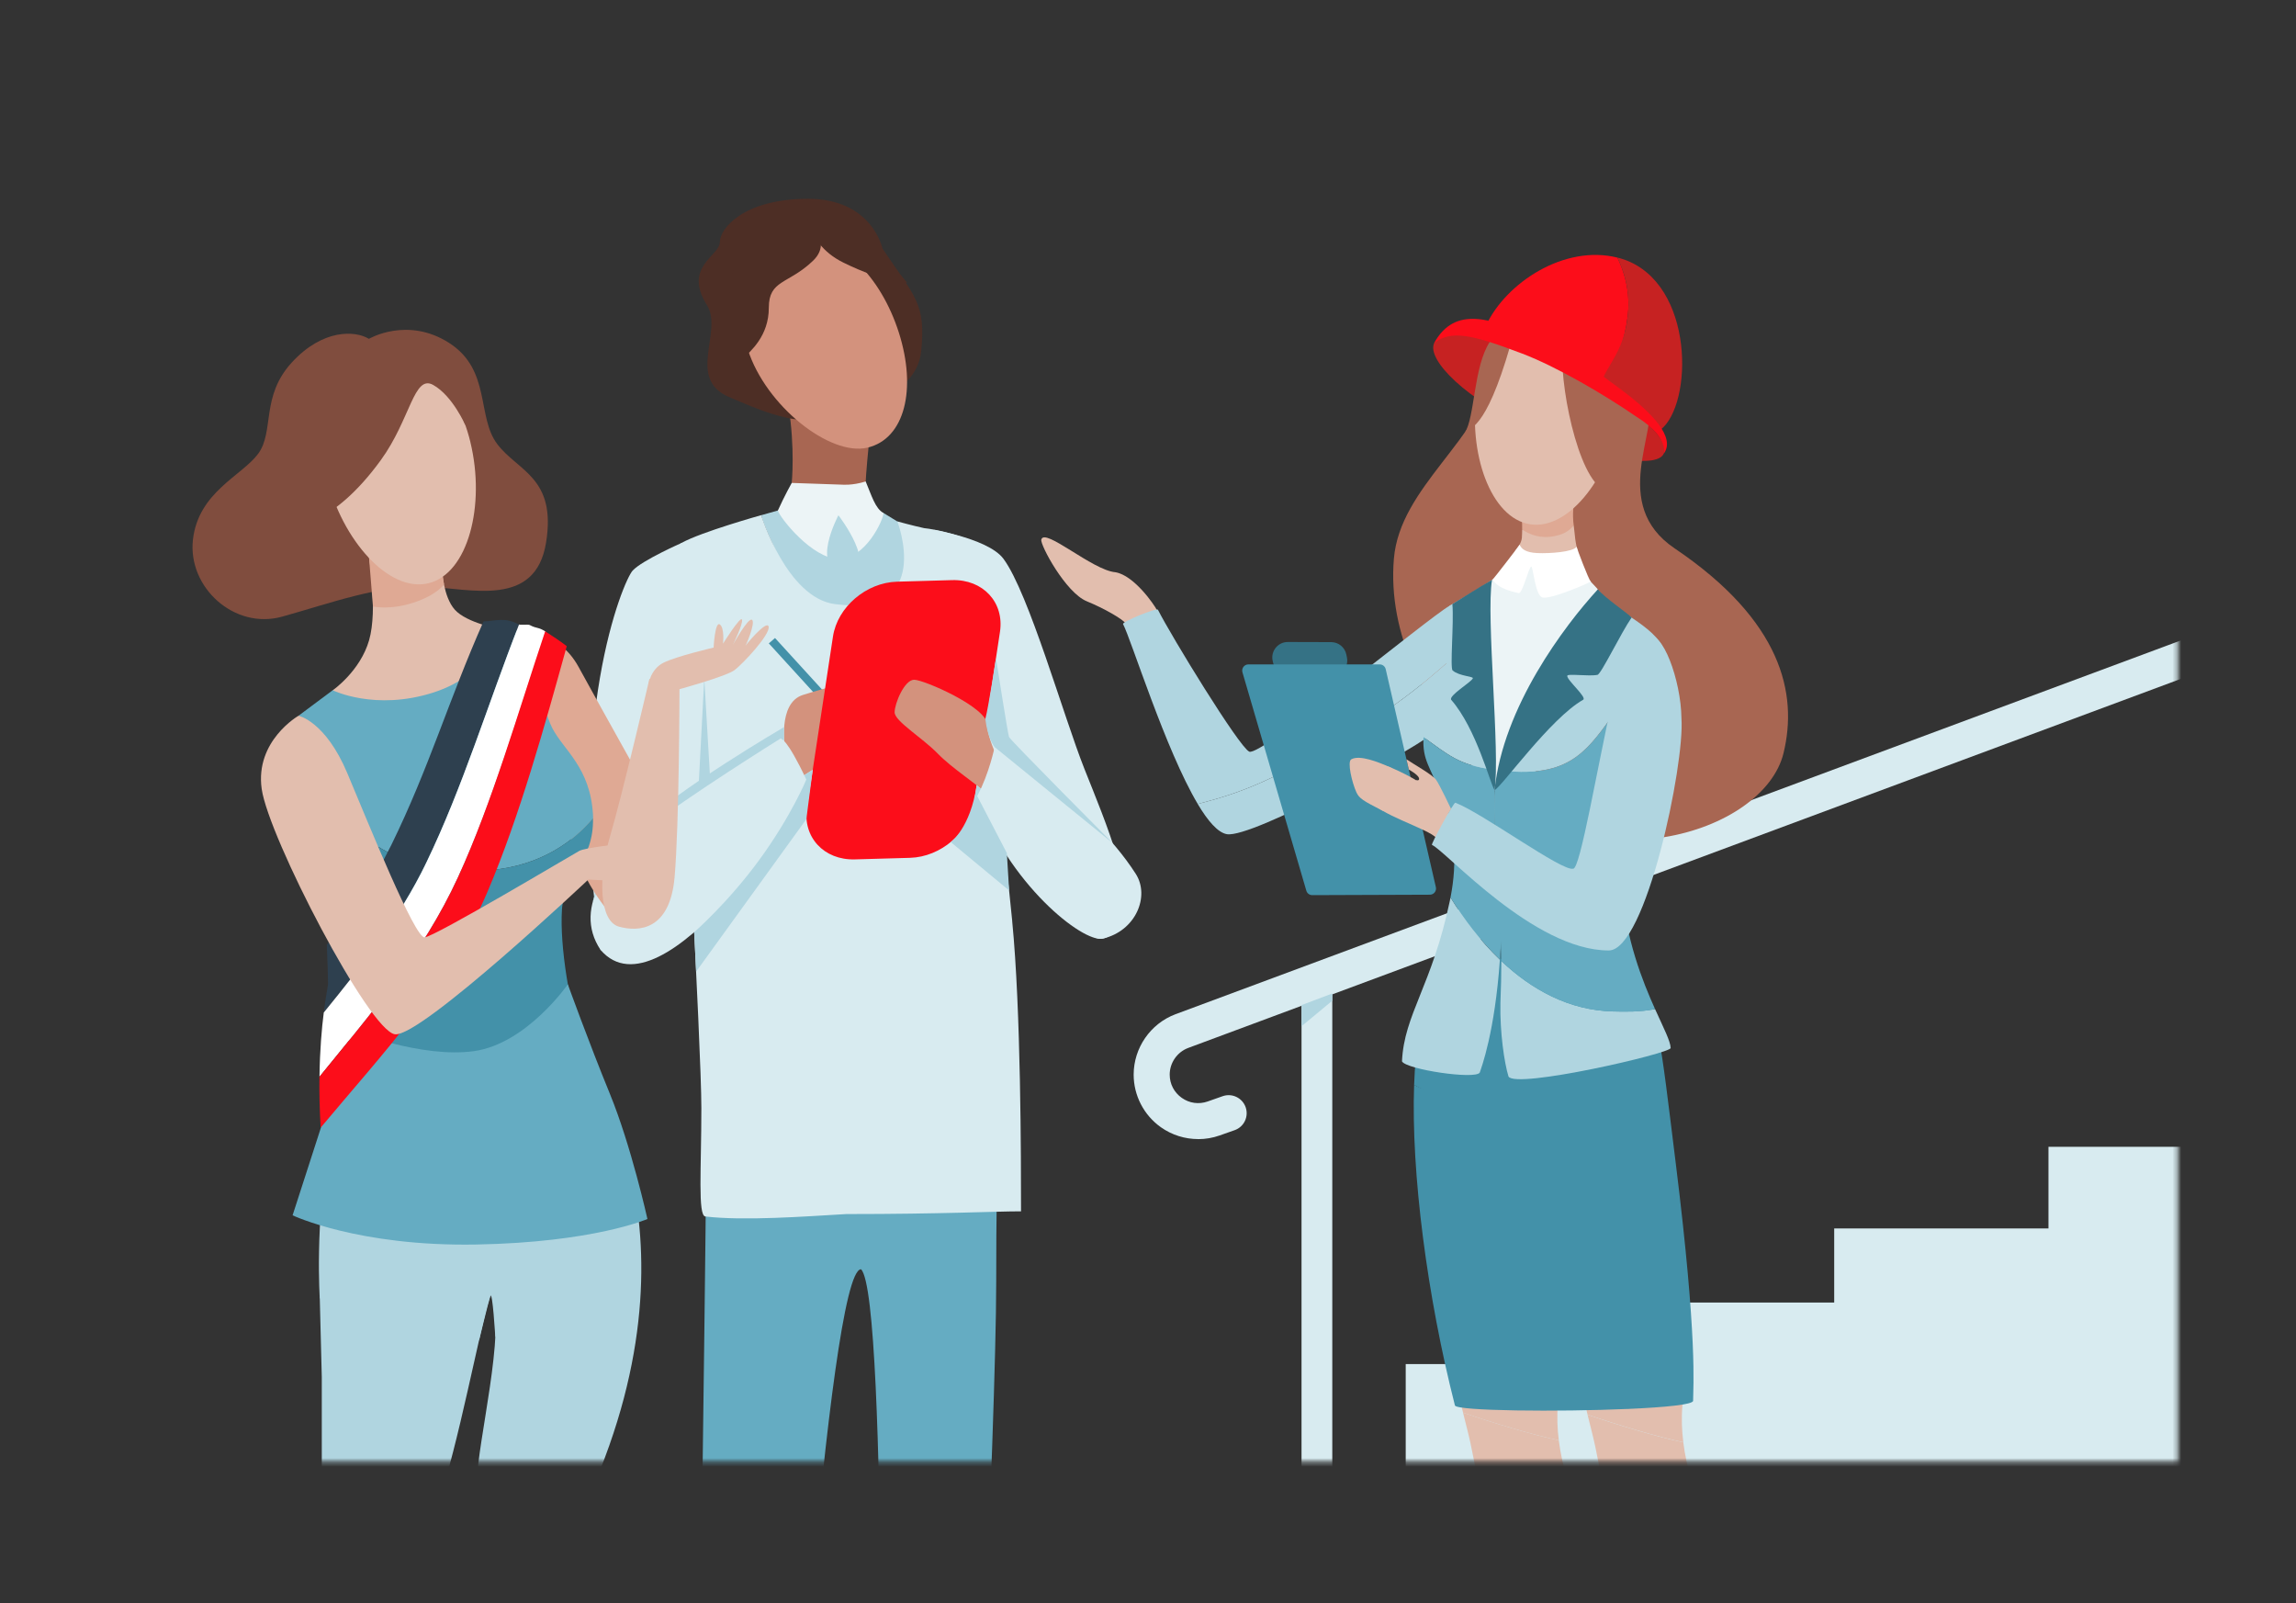 <?xml version="1.0" encoding="UTF-8"?>
<svg width="530px" height="370px" viewBox="0 0 530 370" version="1.1" xmlns="http://www.w3.org/2000/svg" xmlns:xlink="http://www.w3.org/1999/xlink">
    <rect x="0" y="0" width="530" height="370" fill="#333333" stroke="none"/>
    <title>nouveaux-elus-collectivites-2B</title>
    <defs>
        <rect id="path-1" x="0" y="0" width="475.7" height="305.33"></rect>
    </defs>
    <g id="nouveaux-elus-collectivites-2B" stroke="none" stroke-width="1" fill="none" fill-rule="evenodd">
        <g id="illusnouveaux-elus-collectivites-2B" transform="translate(27, 32)">
            <mask id="mask-2" fill="white">
                <use xlink:href="#path-1"></use>
            </mask>
            <g id="Rectangle"></g>
            <g id="Group" mask="url(#mask-2)">
                <g transform="translate(17.441, 13.88)">
                    <g transform="translate(91.64, 0)">
                        <path d="M65.209,50.16 C65.209,50.16 63.619,62.95 63.619,68.87 C63.619,74.79 56.619,74.17 56.619,74.17 L46.679,65.57 C46.679,65.57 47.499,57.64 45.909,47.67 C44.319,37.7 65.209,50.16 65.209,50.16 L65.209,50.16 Z" id="Path" fill="#A86652" fill-rule="nonzero"></path>
                        <path d="M64.579,71.68 L67.869,72.51 L72.109,75.11 C72.109,75.11 86.569,93.68 67.869,103.04 C59.689,107.14 56.829,107.5 52.909,100.75 C48.979,94 40.279,76.35 39.639,73.02 L46.479,71.08 L64.579,71.67 L64.579,71.67 L64.579,71.68 Z" id="Path" fill="#B0D5E0" fill-rule="nonzero"></path>
                        <path d="M58.319,65.97 L46.679,65.57 C46.679,65.57 45.019,68.51 43.479,71.94 C43.939,73.6 51.419,83.1 57.569,83.1 C63.719,83.1 67.859,74.07 67.859,72.51 C65.949,71.47 65.109,68.46 63.749,65.23 C60.669,66.2 58.319,65.97 58.319,65.97 L58.319,65.97 L58.319,65.97 Z" id="Path" fill="#ECF4F6" fill-rule="nonzero"></path>
                        <path d="M57.459,73.03 C57.459,73.03 50.669,85.8 58.949,85.8 C67.229,85.8 57.459,73.03 57.459,73.03 L57.459,73.03 Z" id="Path" fill="#B0D5E0" fill-rule="nonzero"></path>
                        <path d="M94.669,212.14 C94.669,212.14 93.879,218.14 93.879,250.15 C93.879,282.16 88.029,402.88 88.029,402.88 C69.739,403.09 67.069,402.88 67.069,402.88 C67.069,402.88 69.049,253.27 62.679,247.04 C55.039,247.04 45.269,396.12 45.269,402.97 L24.639,402.97 C24.639,402.97 26.879,240.32 26.879,226.61 C26.879,212.9 29.409,207.72 29.409,207.72 L94.669,212.14 L94.669,212.14 L94.669,212.14 Z" id="Path" fill="#65ACC2" fill-rule="nonzero"></path>
                        <path d="M21.279,79.41 C21.279,79.41 12.149,83.42 9.959,85.8 C7.729,88.22 -5.461,120.05 2.559,173.35 C16.439,176.18 25.979,163.5 28.109,156.18 C30.239,148.86 30.329,145.22 26.619,132.17 C24.999,126.48 28.749,98.27 28.749,98.27 L21.279,79.42 L21.279,79.42 L21.279,79.41 Z" id="Path" fill="#D8EBF0" fill-rule="nonzero"></path>
                        <path d="M67.649,11.54 C67.649,11.54 65.309,-1.42108547e-14 50.459,-1.42108547e-14 C35.609,-1.42108547e-14 30.079,6.84 30.079,10.01 C30.079,13.18 21.509,15.68 27.109,24.54 C30.929,30.59 22.229,41.57 32.289,45.78 C37.489,47.96 46.849,52.37 53.219,50.72 C59.589,49.07 75.509,46.14 76.569,35.15 C77.629,24.16 75.299,22.88 67.659,11.53 L67.659,11.53 L67.649,11.54 Z" id="Path" fill="#4D2E25" fill-rule="nonzero"></path>
                        <path d="M79.579,76.41 L77.229,76.01 C77.229,76.01 91.859,78.07 95.569,83.1 C101.409,91 109.409,119.4 114.249,131.58 C119.089,143.76 126.789,161.68 122.379,167.65 C117.969,173.62 115.109,169.99 111.649,165.31 C108.189,160.63 89.849,126.43 89.849,126.43 C89.849,126.43 76.229,102.26 75.559,101.36 C74.889,100.46 81.889,88.94 79.559,76.41 L79.559,76.41 L79.579,76.41 Z" id="Path" fill="#D8EBF0" fill-rule="nonzero"></path>
                        <path d="M97.579,166.69 C95.559,146.13 92.939,126.54 92.939,126.54 L89.499,79.41 C89.499,79.41 83.749,76.76 77.229,76 C74.549,75.42 71.059,74.45 71.059,74.45 C71.059,74.45 79.579,96.49 56.669,93.54 C45.559,92.11 39.629,73.01 39.629,73.01 C39.629,73.01 25.819,76.87 21.269,79.4 C17.149,81.69 21.269,114.97 21.269,114.97 C21.269,114.97 25.819,195.79 25.819,209.81 C25.819,223.83 24.969,234.65 26.739,234.86 C35.769,235.91 49.549,234.86 59.299,234.3 L59.299,234.3 C81.619,234.3 93.449,233.67 99.609,233.67 C99.609,221.58 99.589,187.25 97.569,166.69 L97.569,166.69 L97.579,166.69 Z" id="Path" fill="#D8EBF0" fill-rule="nonzero"></path>
                        <path d="M36.539,34.76 C40.679,47.78 55.519,59.48 64.149,57.43 C72.789,55.39 75.559,43.93 71.419,30.91 C67.279,17.89 57.799,8.24 49.159,10.29 C40.519,12.33 32.389,21.74 36.529,34.76 L36.529,34.76 L36.539,34.76 Z" id="Path" fill="#D3927D" fill-rule="nonzero"></path>
                        <polygon id="Path" fill="#4391A9" fill-rule="nonzero" points="57.309 120.05 58.739 118.8 42.819 101.36 41.389 102.6 57.309 120.05"></polygon>
                        <path d="M45.169,127.09 C45.169,127.09 43.269,116.35 49.289,114.49 C55.309,112.62 59.849,111.44 63.439,111.44 C67.029,111.44 70.309,114.24 67.399,119.26 C64.489,124.28 50.999,131.87 48.079,134.02 C45.159,136.17 45.169,127.08 45.169,127.08 L45.169,127.08 L45.169,127.09 Z" id="Path" fill="#D3927D" fill-rule="nonzero"></path>
                        <path d="M44.129,124.53 C38.359,128.44 -10.891,153.24 2.559,173.35 C16.749,189.83 50.049,139.31 50.049,134.03 C45.519,124.39 44.129,124.53 44.129,124.53 L44.129,124.53 L44.129,124.53 Z" id="Path" fill="#D8EBF0" fill-rule="nonzero"></path>
                        <path d="M47.889,3.04 C47.889,3.04 57.279,8.86 51.579,14.31 C45.889,19.76 41.389,18.65 41.389,25.15 C41.389,31.65 37.189,35.17 35.429,36.86 C33.669,38.55 24.809,6.94 47.899,3.04 L47.899,3.04 L47.889,3.04 Z" id="Path" fill="#4D2E25" fill-rule="nonzero"></path>
                        <path d="M49.819,0.34 C49.819,0.34 48.979,9.96 58.539,14.69 C68.099,19.41 73.309,19.36 73.309,19.36 C73.309,19.36 58.089,0.34 49.819,0.34 L49.819,0.34 Z" id="Path" fill="#4D2E25" fill-rule="nonzero"></path>
                        <path d="M88.749,139.43 C87.719,146.22 81.099,151.89 73.969,152.09 L61.239,152.45 C54.109,152.65 49.169,147.31 50.199,140.52 L56.199,101.02 C57.229,94.23 63.849,88.56 70.979,88.36 L83.709,88 C90.839,87.8 95.779,93.14 94.749,99.93 L88.749,139.43 L88.749,139.43 Z" id="Path" fill="#FC0D1A" fill-rule="nonzero"></path>
                        <path d="M96.339,133.25 C96.339,133.25 91.829,125.45 91.829,121.4 C91.829,117.35 77.189,110.99 74.939,110.99 C72.689,110.99 70.429,116.48 70.429,118.51 C70.429,120.54 76.799,124.36 80.319,127.97 C83.839,131.58 89.259,134.91 91.369,137.08 C93.479,139.25 96.329,133.25 96.329,133.25 L96.329,133.25 L96.339,133.25 Z" id="Path" fill="#D3927D" fill-rule="nonzero"></path>
                        <path d="M93.509,126.53 C93.509,126.53 115.149,138.74 126.089,155.78 C129.419,160.96 126.089,169 118.479,170.73 C113.869,171.77 96.519,157.92 89.499,137.85 C92.309,132.52 93.509,126.54 93.509,126.54 L93.509,126.54 L93.509,126.53 Z" id="Path" fill="#D8EBF0" fill-rule="nonzero"></path>
                        <path d="M120.719,148.65 L93.509,126.52 C93.509,126.52 91.909,124.64 91.369,120.04 C92.109,117.3 93.829,105.99 93.829,105.99 C93.829,105.99 96.539,123.44 96.839,124.2 C97.139,124.96 120.719,148.65 120.719,148.65 L120.719,148.65 Z" id="Path" fill="#B0D5E0"></path>
                        <path d="M90.339,136.13 L89.499,137.84 L96.339,151 L96.859,159.62 L83.379,148.45 C83.379,148.45 87.899,145.32 89.369,135.34 C89.699,135.61 90.339,136.13 90.339,136.13 L90.339,136.13 L90.339,136.13 Z" id="Path" fill="#B0D5E0"></path>
                        <path d="M49.569,133.02 L50.049,134.03 C50.049,134.03 46.559,142.46 39.269,152.46 C31.979,162.46 24.159,169.25 24.159,169.25 L24.609,178.35 L50.049,143.17 L51.529,131.78 L49.569,133.03 L49.569,133.03 L49.569,133.02 Z" id="Path" fill="#B0D5E0"></path>
                        <path d="M44.129,124.53 C44.129,124.53 22.419,138.05 13.279,145.28 C4.139,152.51 0.749,162.29 0.749,162.29 C0.749,162.29 2.269,154.04 11.149,145.23 C20.029,136.42 44.889,121.93 44.889,121.93 L44.889,125.07 L44.139,124.53 L44.139,124.53 L44.129,124.53 Z" id="Path" fill="#B0D5E0"></path>
                        <polygon id="Path" fill="#B0D5E0" points="26.489 110.7 25.149 136.22 27.839 133.74 26.489 110.7"></polygon>
                    </g>
                    <g transform="translate(217.249, 96.121)">
                        <polygon id="Path" fill="#D8EBF0" fill-rule="nonzero" points="112.48 210.569 62.8 210.569 62.8 172.799 112.48 172.799 112.48 194.499"></polygon>
                        <polygon id="Path" fill="#D8EBF0" fill-rule="nonzero" points="161.94 210.569 112.26 210.569 112.26 158.599 161.94 158.599 161.94 194.499"></polygon>
                        <polygon id="Path" fill="#D8EBF0" fill-rule="nonzero" points="211.39 210.569 161.71 210.569 161.71 141.499 211.39 141.499 211.39 210.569"></polygon>
                        <rect id="Rectangle" fill="#D8EBF0" fill-rule="nonzero" x="211.17" y="122.659" width="49.68" height="87.91"></rect>
                        <polygon id="Path" fill="#D8EBF0" fill-rule="nonzero" points="45.85 83.599 38.75 83.599 38.75 210.569 45.85 210.569 45.85 83.599"></polygon>
                        <path d="M14.9,120.879 C11.85,120.879 8.84,119.949 6.29,118.149 C2.35,115.359 0,110.819 0,105.999 C0,99.839 3.87,94.239 9.63,92.069 L256.6,0.269 C258.75,-0.541 261.15,0.539 261.96,2.689 C262.77,4.839 261.69,7.239 259.54,8.049 L12.57,99.849 C10.03,100.809 8.32,103.279 8.32,105.999 C8.32,108.159 9.33,110.109 11.1,111.359 C12.86,112.609 15.04,112.909 17.08,112.199 L20.54,110.979 C22.71,110.219 25.08,111.349 25.85,113.519 C26.61,115.689 25.48,118.059 23.31,118.819 L19.85,120.039 C18.24,120.609 16.57,120.889 14.91,120.889 L14.91,120.889 L14.9,120.879 Z" id="Path" fill="#D8EBF0" fill-rule="nonzero"></path>
                        <polygon id="Path" fill="#B0D5E0" fill-rule="nonzero" points="38.75 89.959 45.85 87.279 45.85 88.949 38.75 94.829 38.75 89.959"></polygon>
                    </g>
                    <g transform="translate(195.92, 12.954)">
                        <path d="M90.689,20.336 C95.089,14.766 104.529,19.326 119.099,25.926 C133.679,32.526 145.479,41.936 143.719,45.826 C141.959,49.716 127.299,46.606 112.729,40.006 C98.149,33.406 88.929,24.226 90.689,20.346 L90.689,20.346 L90.689,20.336 Z" id="Path" fill="#C62222" fill-rule="nonzero"></path>
                        <path d="M143.749,134.376 C157.859,132.096 169.079,124.266 171.339,114.986 C174.689,101.216 170.939,84.406 146.189,67.706 C131.099,57.526 142.569,40.546 140.149,33.496 C132.459,24.276 117.039,20.856 105.339,25.446 C101.519,42.746 82.799,53.416 81.399,70.116 C78.489,104.666 115.899,138.866 143.749,134.376 L143.749,134.376 Z" id="Path" fill="#A86652" fill-rule="nonzero"></path>
                        <path d="M56.939,96.946 L66.989,97.166 C69.279,97.216 71.019,95.126 70.559,92.886 L70.419,92.206 C70.079,90.556 68.629,89.366 66.939,89.356 L56.909,89.326 C54.589,89.326 52.889,91.486 53.429,93.736 L53.549,94.226 C53.929,95.796 55.319,96.916 56.939,96.946 L56.939,96.946 Z" id="Path" fill="#357285" fill-rule="nonzero"></path>
                        <path d="M123.479,289.846 C128.349,307.446 119.689,336.056 122.609,350.076 C120.189,351.146 113.809,352.276 113.589,351.436 C110.669,340.216 104.959,302.466 99.119,274.426 C98.729,272.556 98.049,269.936 97.359,267.176 C104.339,269.566 113.439,272.296 119.459,273.556 C120.239,279.676 122.179,285.176 123.469,289.846 L123.469,289.846 L123.479,289.846 Z" id="Path" fill="#E2BEAE" fill-rule="nonzero"></path>
                        <path d="M106.729,251.176 C111.669,251.436 116.689,252.786 120.439,255.586 C120.339,258.776 119.559,261.736 119.259,265.136 C119.009,268.056 119.129,270.876 119.469,273.566 C113.449,272.296 104.349,269.576 97.369,267.186 C96.259,262.746 95.119,257.966 95.119,255.426 C96.649,253.456 101.609,251.836 106.729,251.176 L106.729,251.176 L106.729,251.176 Z" id="Path" fill="#E2BEAE" fill-rule="nonzero"></path>
                        <path d="M152.219,290.316 C157.089,307.916 148.429,336.526 151.349,350.546 C148.919,351.616 142.549,352.746 142.329,351.906 C139.409,340.686 133.699,302.936 127.859,274.896 C127.469,273.026 126.789,270.406 126.099,267.646 C133.079,270.036 142.179,272.766 148.199,274.026 C148.979,280.156 150.919,285.646 152.209,290.316 L152.209,290.316 L152.219,290.316 Z" id="Path" fill="#E2BEAE" fill-rule="nonzero"></path>
                        <path d="M135.469,251.636 C140.399,251.906 145.429,253.246 149.179,256.036 C149.079,259.226 148.299,262.186 147.999,265.586 C147.749,268.506 147.869,271.326 148.209,274.016 C142.189,272.746 133.089,270.026 126.109,267.636 C124.999,263.196 123.859,258.416 123.859,255.876 C125.389,253.906 130.349,252.286 135.469,251.626 L135.469,251.626 L135.469,251.636 Z" id="Path" fill="#E2BEAE" fill-rule="nonzero"></path>
                        <path d="M89.649,171.016 C94.019,167.496 99.789,164.516 105.859,162.576 C105.969,161.046 106.059,159.446 106.129,157.776 C106.169,159.286 106.189,160.846 106.199,162.476 C118.379,158.656 131.699,159.016 137.379,167.446 C142.519,175.076 142.769,179.826 146.469,209.666 C151.549,250.586 150.469,261.136 150.469,264.436 C150.469,265.316 144.009,265.946 135.509,266.316 C133.349,262.856 134.499,256.456 132.929,237.916 C130.979,214.856 130.099,204.756 126.439,200.896 C123.009,197.286 115.719,194.836 104.359,195.156 C95.319,195.416 89.819,193.736 86.069,191.526 C86.379,182.816 87.519,175.656 89.639,171.016" id="Path" fill="#4391A9" fill-rule="nonzero"></path>
                        <path d="M19.469,85.066 C19.019,84.156 14.519,81.566 10.519,79.936 C5.609,77.936 -0.261,66.916 0.009,65.716 C0.659,62.776 11.839,72.796 17.119,73.226 C21.439,73.956 26.089,80.726 26.719,81.996 C27.509,83.596 21.069,84.146 19.469,85.066 L19.469,85.066 L19.469,85.066 Z" id="Path" fill="#E2BEAE" fill-rule="nonzero"></path>
                        <path d="M26.929,81.876 C29.989,87.946 45.679,113.576 48.009,114.626 C50.599,115.956 89.189,83.836 94.239,80.976 C103.469,75.746 102.869,87.376 98.189,98.186 C98.809,93.566 98.419,90.496 96.919,91.456 C94.209,93.186 87.539,100.736 71.049,110.726 C53.909,121.096 46.789,123.956 36.129,126.716 C28.649,114.176 20.789,88.826 18.879,85.186 C18.589,84.686 26.629,81.366 26.939,81.886 L26.939,81.886 L26.929,81.876 Z" id="Path" fill="#B0D5E0" fill-rule="nonzero"></path>
                        <path d="M96.909,91.456 C98.419,90.496 98.799,93.566 98.179,98.186 C95.959,103.296 92.839,108.226 89.399,111.106 C85.909,114.026 48.769,134.686 42.839,133.676 C40.769,133.316 38.459,130.646 36.119,126.716 C46.779,123.956 53.899,121.106 71.039,110.726 C87.529,100.746 94.199,93.186 96.909,91.456 L96.909,91.456 L96.909,91.456 Z" id="Path" fill="#B0D5E0" fill-rule="nonzero"></path>
                        <path d="M62.579,147.746 L89.709,147.646 C90.619,147.646 91.299,146.796 91.089,145.906 L79.509,95.596 C79.359,94.946 78.789,94.496 78.119,94.496 L47.809,94.496 C46.859,94.496 46.179,95.406 46.439,96.316 L61.189,146.726 C61.369,147.336 61.929,147.756 62.559,147.746 L62.559,147.746 L62.579,147.746 Z" id="Path" fill="#4391A9" fill-rule="nonzero"></path>
                        <path d="M130.981,197.706 C134.641,201.566 136.484,213.837 138.424,236.897 C139.994,255.447 137.55,262.821 135.519,266.316 C119.369,267.026 95.879,266.796 95.489,265.516 C89.089,240.426 85.349,211.776 86.069,191.526 C89.819,193.736 95.099,193.196 104.139,192.936 C115.509,192.606 127.561,194.096 130.981,197.706 Z" id="Path" fill="#4391A9" fill-rule="nonzero"></path>
                        <path d="M128.489,77.186 C127.579,76.126 126.869,75.506 126.819,75.336 C126.129,74.626 115.689,68.606 109.009,72.026 C107.429,72.836 104.949,74.386 103.719,75.226 C95.669,84.906 95.139,119.586 103.339,123.126 C105.819,124.196 107.249,123.426 110.589,121.666 C125.269,113.926 125.749,83.796 128.479,77.196 L128.479,77.196 L128.489,77.186 Z" id="Path" fill="#ECF4F6" fill-rule="nonzero"></path>
                        <path d="M80.449,118.206 C77.949,117.096 73.519,115.286 71.559,116.406 C70.589,116.956 71.719,121.766 72.749,124.026 C73.379,125.426 74.369,126.006 78.769,128.256 C81.659,129.736 83.209,119.436 80.449,118.206 L80.449,118.206 L80.449,118.206 Z" id="Path" fill="#E2BEAE" fill-rule="nonzero"></path>
                        <path d="M111.009,63.386 C111.009,63.966 110.979,64.596 110.939,65.306 C110.829,66.486 109.879,67.816 109.409,68.226 C108.939,72.786 123.469,74.506 123.859,68.506 C123.679,67.916 123.389,66.556 123.259,65.536 C123.139,64.576 123.039,63.356 122.909,62.426 C120.959,63.136 119.089,63.446 118.349,63.556 C117.169,63.726 114.029,64.166 111.019,63.386 L111.019,63.386 L111.009,63.386 Z" id="Path" fill="#E2BEAE" fill-rule="nonzero"></path>
                        <path d="M123.539,53.656 C124.029,51.306 111.099,52.636 109.359,56.116 C110.439,58.356 111.059,59.546 111.009,63.376 C112.779,64.536 115.179,65.566 118.549,64.876 C120.299,64.516 121.669,63.926 122.909,62.416 C122.579,59.966 122.769,57.376 123.549,53.646 L123.549,53.646 L123.539,53.656 Z" id="Path" fill="#DFA994" fill-rule="nonzero"></path>
                        <path d="M100.589,31.106 C98.389,45.626 103.709,60.786 112.879,62.166 C122.059,63.556 131.619,50.646 133.819,36.136 C136.019,21.616 130.019,10.986 120.849,9.596 C111.669,8.206 102.789,16.586 100.599,31.106 L100.599,31.106 L100.589,31.106 Z" id="Path" fill="#E2BEAE" fill-rule="nonzero"></path>
                        <path d="M120.279,22.176 C119.809,32.036 124.809,54.716 131.209,54.436 C136.279,54.216 135.499,33.376 135.369,26.806 C131.439,22.176 120.479,17.856 120.279,22.176 L120.279,22.176 L120.279,22.176 Z" id="Path" fill="#A86652" fill-rule="nonzero"></path>
                        <path d="M109.419,16.746 C103.289,39.946 99.259,39.786 97.779,40.976 C100.089,37.586 99.769,25.746 103.539,20.066 C106.789,15.656 107.349,17.486 109.429,16.746 L109.429,16.746 L109.419,16.746 Z" id="Path" fill="#A86652" fill-rule="nonzero"></path>
                        <path d="M108.059,119.166 C107.269,119.106 106.529,119.036 105.819,118.966 C108.979,108.726 118.359,85.966 128.809,77.576 C131.329,81.876 142.019,85.556 143.749,91.326 C141.169,95.826 138.899,100.956 137.149,106.836 C135.649,105.836 134.169,105.226 132.729,105.106 C126.339,113.986 122.549,120.256 108.049,119.176 L108.049,119.176 L108.059,119.166 Z" id="Path" fill="#B0D5E0" fill-rule="nonzero"></path>
                        <path d="M141.689,174.046 C143.669,178.436 145.249,181.456 145.289,183.026 C145.369,184.246 109.489,192.526 107.859,189.606 C106.889,186.446 105.849,179.436 105.989,172.636 C106.139,169.166 106.199,165.966 106.199,162.966 C113.179,169.546 121.789,174.336 131.969,174.586 C134.789,174.656 138.239,174.736 141.679,174.046 L141.679,174.046 L141.689,174.046 Z" id="Path" fill="#B0D5E0" fill-rule="nonzero"></path>
                        <path d="M106.139,157.776 C106.259,155.086 106.319,152.216 106.329,149.156 C106.329,140.966 105.039,127.206 104.699,124.026 C104.349,135.266 105.799,144.466 106.139,157.776 L106.139,157.776" id="Path" fill="#FFE5D3" fill-rule="nonzero"></path>
                        <path d="M88.459,108.996 C88.959,105.206 90.369,105.876 92.029,100.226 C94.849,90.666 94.379,85.856 94.219,80.986 C96.009,79.926 100.709,77.166 103.719,75.226 C102.639,97.066 103.089,107.956 104.139,118.766 C96.279,117.666 93.839,115.276 88.239,111.286 C88.279,110.596 88.349,109.846 88.459,108.996 L88.459,108.996 L88.459,108.996 Z" id="Path" fill="#B0D5E0" fill-rule="nonzero"></path>
                        <path d="M94.469,148.286 C97.579,153.306 101.379,158.336 105.869,162.636 C104.689,179.426 101.609,187.536 101.209,188.716 C100.069,190.336 84.319,187.986 83.269,186.116 C83.759,175.236 90.179,168.696 94.309,149.096 C94.369,148.826 94.419,148.556 94.469,148.286 L94.469,148.286 L94.469,148.286 Z" id="Path" fill="#B0D5E0" fill-rule="nonzero"></path>
                        <path d="M94.469,148.286 C96.139,139.726 95.399,132.816 92.359,124.796 C89.809,118.046 87.939,116.716 88.239,111.276 C93.839,115.266 96.279,117.656 104.139,118.756 C104.299,120.426 104.479,122.086 104.669,123.796 C104.669,123.866 104.689,123.946 104.689,124.026 C104.339,135.266 105.839,144.476 106.179,157.786 C106.109,159.476 105.959,161.096 105.859,162.636 C101.369,158.336 97.569,153.306 94.459,148.286 L94.459,148.286 L94.469,148.286 Z" id="Path" fill="#65ACC2" fill-rule="nonzero"></path>
                        <path d="M104.639,123.586 C104.579,123.366 104.999,121.606 105.819,118.966 C106.529,119.046 107.269,119.106 108.059,119.166 C122.559,120.246 126.349,113.966 132.739,105.096 C134.169,105.216 135.659,105.826 137.159,106.826 C134.079,117.196 132.619,129.906 133.929,145.686 C134.959,158.026 138.769,167.546 141.689,174.046 C138.249,174.736 134.789,174.656 131.979,174.586 C121.799,174.346 113.189,169.546 106.209,162.966 C105.809,146.846 104.229,136.266 104.639,123.576 L104.639,123.576 L104.639,123.586 Z" id="Path" fill="#65ACC2" fill-rule="nonzero"></path>
                        <path d="M102.679,16.246 C107.309,6.386 120.759,-2.444 132.989,0.616 C134.549,3.896 135.769,7.836 135.519,12.456 C134.969,22.586 127.939,35.236 129.149,31.036 C129.859,28.556 106.109,16.546 102.689,16.246 L102.689,16.246 L102.679,16.246 Z" id="Path" fill="#FC0D1A" fill-rule="nonzero"></path>
                        <path d="M129.269,29.886 C130.069,25.596 134.959,22.576 135.509,12.446 C135.759,7.836 134.549,3.886 132.979,0.606 C133.479,0.736 133.979,0.866 134.469,1.036 C150.879,6.726 150.489,34.556 142.919,40.376 C139.999,36.256 128.889,31.926 129.269,29.876 L129.269,29.876 L129.269,29.886 Z" id="Path" fill="#C62222" fill-rule="nonzero"></path>
                        <path d="M90.689,20.336 C95.589,11.416 104.159,15.136 112.439,18.156 C121.139,21.336 129.529,27.896 133.469,30.796 C141.409,36.656 146.249,42.136 143.799,45.716 C143.629,45.976 145.039,42.126 137.429,37.366 C129.719,32.066 118.949,25.796 111.039,22.776 C99.129,18.236 94.569,17.356 90.699,20.326 L90.699,20.326 L90.689,20.336 Z" id="Path" fill="#FC0D1A" fill-rule="nonzero"></path>
                        <path d="M104.639,123.526 C103.579,121.926 100.469,109.396 94.629,102.666 C93.979,101.716 99.199,98.636 99.609,97.736 C99.959,97.246 96.499,97.246 94.959,95.896 C94.309,95.326 95.289,84.726 94.899,80.586 C95.809,80.056 101.299,76.506 104.049,75.006 C102.639,83.346 105.979,115.026 104.639,123.526 L104.639,123.526 Z" id="Path" fill="#357285" fill-rule="nonzero"></path>
                        <path d="M104.639,123.526 C106.349,122.656 117.519,106.966 125.069,102.666 C126.099,102.166 121.329,98.126 121.419,97.146 C121.359,96.546 126.389,97.316 128.399,96.906 C129.249,96.736 133.879,87.106 136.269,83.696 C135.879,83.046 130.159,79.216 128.479,77.176 C120.749,85.626 106.609,104.286 104.639,123.526 L104.639,123.526 L104.639,123.526 Z" id="Path" fill="#357285" fill-rule="nonzero"></path>
                        <path d="M123.569,67.346 C122.759,68.566 117.329,68.926 114.559,68.806 C111.819,68.686 110.859,67.866 110.419,66.856 C110.219,67.256 104.389,74.776 104.209,74.896 C105.399,77.216 109.809,77.916 110.169,78.036 C111.099,78.336 112.539,71.896 113.129,71.916 C113.519,72.056 114.039,78.406 115.589,79.016 C117.329,79.706 126.869,75.556 126.829,75.346 C126.359,74.956 123.609,67.666 123.579,67.346 L123.579,67.346 L123.569,67.346 Z" id="Path" fill="#FFFFFF" fill-rule="nonzero"></path>
                        <path d="M94.119,130.206 C94.119,126.726 90.209,122.416 80.789,118.326 C76.149,116.306 76.679,123.806 76.609,125.986 C76.519,128.666 89.679,132.506 91.219,134.596 C91.919,135.546 93.529,131.756 94.119,130.216 L94.119,130.216 L94.119,130.206 Z" id="Path" fill="#E2BEAE" fill-rule="nonzero"></path>
                        <path d="M131.869,102.606 C133.219,96.416 138.839,89.026 139.969,88.126 C143.329,86.296 147.679,98.156 147.779,106.936 C148.559,117.586 139.549,160.516 130.999,160.516 C113.679,160.516 93.399,137.536 90.189,136.156 C89.859,136.066 95.259,126.166 95.599,126.416 C101.939,128.866 120.349,142.416 122.779,141.636 C124.389,141.956 128.459,117.636 131.859,102.606 L131.859,102.606 L131.869,102.606 Z" id="Path" fill="#B0D5E0" fill-rule="nonzero"></path>
                        <path d="M94.579,127.816 C94.579,127.816 91.979,122.296 91.129,121.116 C90.289,119.936 86.049,117.586 84.299,116.396 C84.579,117.626 84.849,118.766 84.849,118.766 C84.849,118.766 86.919,119.906 87.179,120.686 C87.439,121.466 86.499,121.216 86.499,121.216 L87.999,126.046 L93.949,128.896 L94.589,127.826 L94.589,127.826 L94.579,127.816 Z" id="Path" fill="#E2BEAE" fill-rule="nonzero"></path>
                    </g>
                    <g transform="translate(0, 30.242)">
                        <path d="M29.379,223.618 C29.379,223.618 28.189,205.998 31.559,188.188 C34.929,170.388 37.169,165.898 37.169,165.898 L71.689,170.068 L71.689,186.268 L29.379,223.618 L29.379,223.618 L29.379,223.618 Z" id="Path" fill="#B0D5E0" fill-rule="nonzero"></path>
                        <path d="M53.549,343.048 C53.619,341.498 53.529,339.348 53.549,337.798 C53.959,312.748 64.349,275.368 65.949,270.948 C66.179,269.818 67.519,262.778 67.719,261.868 C71.299,245.398 85.709,261.558 85.709,261.558 L91.179,267.108 L58.969,375.458 L52.189,374.708 L53.539,343.048 L53.539,343.048 L53.549,343.048 Z" id="Path" fill="#D3927D" fill-rule="nonzero"></path>
                        <path d="M57.749,264.798 C57.749,264.798 54.179,276.708 46.569,293.808 C37.199,314.858 15.769,354.698 8.319,373.138 L1.009,370.928 C1.009,370.928 10.499,308.958 27.549,285.648 C28.389,284.498 29.039,283.228 29.459,281.878 L29.459,281.878 C29.759,280.928 29.949,279.938 30.009,278.938 C30.399,272.818 31.869,250.078 32.359,249.748 C32.929,249.368 48.739,257.678 48.739,257.678 L57.739,264.788 L57.739,264.788 L57.749,264.798 Z" id="Path" fill="#D3927D" fill-rule="nonzero"></path>
                        <path d="M63.129,183.658 L36.519,178.608 L34.769,185.658 C33.839,189.428 33.239,193.268 32.979,197.148 L29.379,223.618 L29.839,241.648 L29.839,264.868 C29.839,264.868 50.319,270.398 58.409,265.318 C62.969,249.738 68.009,222.298 69.139,222.348 L73.279,211.658 L65.749,188.688 L63.129,183.658 L63.129,183.658 L63.129,183.658 Z" id="Path" fill="#B0D5E0" fill-rule="nonzero"></path>
                        <path d="M89.779,167.508 C89.779,167.508 119.599,205.978 91.629,268.958 C85.769,271.418 74.359,270.478 65.609,265.958 C65.889,256.068 72.259,231.538 69.149,222.348 C66.329,213.168 61.429,179.208 63.459,175.148 C65.479,171.088 84.689,170.548 84.689,170.548 L89.789,167.498 L89.789,167.498 L89.779,167.508 Z" id="Path" fill="#B0D5E0" fill-rule="nonzero"></path>
                        <path d="M40.729,2.068 C40.729,2.068 49.619,-3.182 59.279,3.048 C68.939,9.278 65.579,20.058 70.339,26.358 C75.099,32.658 84.059,34.058 81.609,49.108 C79.159,64.158 64.459,59.748 53.949,59.258 C43.449,58.768 31.759,63.108 20.689,66.188 C9.629,69.268 -1.151,59.398 0.099,48.408 C1.359,37.418 11.369,33.708 15.149,28.598 C18.929,23.488 15.709,15.368 22.919,7.528 C30.129,-0.312 37.629,0.178 40.699,2.068 L40.699,2.068 L40.729,2.068 Z" id="Path" fill="#804D3E" fill-rule="nonzero"></path>
                        <path d="M76.679,69.628 C76.679,69.628 84.669,69.668 89.089,77.748 C93.499,85.838 111.279,117.618 111.279,117.618 L98.079,136.478 C98.079,136.478 91.329,130.218 87.969,119.508 C84.609,108.798 74.579,76.238 76.689,69.628 L76.689,69.628 L76.679,69.628 Z" id="Path" fill="#DFA994" fill-rule="nonzero"></path>
                        <path d="M70.799,124.448 C82.419,122.858 89.299,116.508 92.469,112.688 C92.469,112.408 92.449,112.128 92.439,111.838 C91.809,101.018 85.719,97.028 83.089,91.988 C80.459,86.948 76.679,69.618 76.679,69.618 L70.799,68.988 L32.359,83.168 L24.479,89.048 C24.479,89.048 32.999,112.728 37.119,130.018 C40.519,123.598 42.849,119.268 42.849,119.268 C42.849,119.268 53.889,126.748 70.799,124.438 L70.799,124.438 L70.799,124.448 Z" id="Path" fill="#65ACC2" fill-rule="nonzero"></path>
                        <path d="M39.289,144.198 C38.869,157.008 34.979,168.768 34.979,168.768 C34.979,168.768 69.429,180.218 90.849,168.028 C86.859,155.948 84.759,141.978 85.279,133.788 C85.789,125.818 92.669,122.818 92.449,112.688 C89.279,116.508 82.409,122.858 70.779,124.448 C53.869,126.758 42.829,119.278 42.829,119.278 C42.829,119.278 40.509,123.608 37.099,130.028 C38.489,135.858 39.369,140.958 39.269,144.188 L39.269,144.188 L39.289,144.198 Z" id="Path" fill="#4391A9" fill-rule="nonzero"></path>
                        <path d="M32.359,83.178 C32.359,83.178 42.129,88.008 55.569,83.708 C69.009,79.398 70.799,69.008 70.799,69.008 C70.799,69.008 63.289,67.638 60.559,64.598 C57.829,61.548 57.639,55.448 57.639,55.448 L40.669,52.028 C40.669,52.028 42.809,64.498 40.759,71.638 C38.709,78.778 32.359,83.188 32.359,83.188 L32.359,83.188 L32.359,83.178 Z" id="Path" fill="#E2BEAE" fill-rule="nonzero"></path>
                        <path d="M112.409,82.858 C112.409,82.858 112.359,114.048 111.279,126.338 C110.189,138.628 102.959,138.988 98.429,137.728 C93.899,136.468 93.559,126.488 96.409,116.778 C99.269,107.068 105.469,80.548 105.469,80.548 L112.409,82.858 L112.409,82.858 Z" id="Path" fill="#E2BEAE" fill-rule="nonzero"></path>
                        <path d="M112.409,82.928 C112.409,82.928 123.239,79.968 125.159,78.498 C127.079,77.018 133.329,70.368 132.989,68.518 C132.649,66.668 127.279,73.198 127.479,73.158 C127.679,73.118 130.039,67.538 129.149,66.918 C128.259,66.298 124.719,72.748 124.769,72.628 C124.819,72.508 127.129,67.868 126.839,66.878 C126.539,65.898 122.459,72.418 122.459,72.418 C122.459,72.418 122.849,68.768 121.719,67.988 C120.589,67.208 120.289,73.328 120.289,73.328 C120.289,73.328 111.769,75.298 108.719,76.818 C105.669,78.338 105.239,81.898 105.239,81.898 C105.239,81.898 109.439,83.778 112.409,82.928 L112.409,82.928 Z" id="Path" fill="#E2BEAE" fill-rule="nonzero"></path>
                        <path d="M58.049,58.738 C58.049,58.738 56.459,61.178 50.999,62.958 C45.539,64.748 41.649,63.848 41.649,63.848 L40.729,52.348 L57.769,56.958 L58.049,58.738 L58.049,58.738 Z" id="Path" fill="#DFA994" fill-rule="nonzero"></path>
                        <path d="M64.149,25.958 C67.659,40.448 63.629,56.258 54.469,58.478 C45.309,60.698 34.489,48.488 30.979,33.998 C27.469,19.508 32.599,8.218 41.759,5.998 C50.919,3.778 60.649,11.468 64.159,25.968 L64.159,25.968 L64.149,25.958 Z" id="Path" fill="#E2BEAE" fill-rule="nonzero"></path>
                        <path d="M62.979,22.008 C62.979,22.008 60.049,15.238 55.559,12.718 C51.079,10.198 50.329,20.618 43.479,30.048 C32.349,45.378 23.269,45.378 23.269,45.378 C23.269,45.378 18.309,8.658 40.159,4.878 C61.999,1.098 63.809,14.648 62.979,22.018 L62.979,22.018 L62.979,22.008 Z" id="Path" fill="#804D3E" fill-rule="nonzero"></path>
                        <path d="M102.149,206.208 C102.149,206.208 81.199,216.748 76.629,221.238 C72.059,225.728 69.899,232.558 69.899,232.558 C69.899,232.558 69.249,221.398 68.729,223.048 C68.209,224.698 66.129,233.288 66.129,233.288 C66.129,233.288 64.039,224.418 55.059,218.898 C46.079,213.378 31.319,211.018 38.139,211.118 C44.959,211.218 56.979,214.338 57.229,214.428 C57.469,214.508 42.959,209.658 42.959,209.658 L102.159,206.218 L102.159,206.218 L102.149,206.208 Z" id="Path" fill="#B0D5E0" fill-rule="nonzero"></path>
                        <path d="M86.639,151.038 C86.639,151.038 91.419,164.298 96.349,176.328 C101.279,188.358 105.009,205.198 105.009,205.198 C105.009,205.198 92.619,210.608 65.439,211.088 C38.249,211.568 23.099,204.348 23.099,204.348 L36.869,161.738 C36.869,161.738 52.809,168.148 64.959,166.458 C77.109,164.778 86.639,151.038 86.639,151.038 L86.639,151.038 L86.639,151.038 Z" id="Path" fill="#65ACC2" fill-rule="nonzero"></path>
                        <g transform="translate(29.285, 66.94)" fill-rule="nonzero" id="Path">
                            <path d="M37.894,0.338 C29.884,18.368 25.324,34.158 16.634,51.878 C12.564,60.168 7.334,67.708 1.714,74.988 C1.874,78.838 1.984,82.188 2.004,83.978 C2.004,84.408 1.504,86.668 1.004,90.618 C9.824,79.768 18.504,68.798 24.664,56.048 C33.104,38.588 38.894,19.398 46.074,1.068 C42.814,-0.712 40.694,0.248 37.884,0.348 L37.894,0.338 Z" fill="#2E404F"></path>
                            <path d="M48.484,1.168 C48.164,0.998 46.374,1.218 46.084,1.058 C38.904,19.388 33.114,38.578 24.674,56.038 C18.514,68.788 9.824,79.768 1.014,90.608 C0.554,94.188 0.104,99.168 0.024,105.428 C11.794,90.918 23.894,77.048 31.984,59.428 C39.944,42.088 46.034,21.168 52.244,2.718 C50.454,1.548 50.314,2.118 48.504,1.158 L48.484,1.168 Z" fill="#FFFFFF"></path>
                            <path d="M52.124,2.618 C45.924,21.068 39.934,42.098 31.974,59.438 C23.884,77.058 11.794,90.918 0.014,105.438 C-0.036,108.948 0.044,112.868 0.294,117.178 C14.974,99.598 29.554,84.488 38.894,62.538 C46.234,45.268 52.004,24.498 57.104,6.058 C55.394,4.748 53.844,3.758 52.114,2.628 L52.124,2.618 Z" fill="#FC0D1A"></path>
                        </g>
                        <path d="M24.479,89.058 C24.479,89.058 30.679,90.318 35.719,102.288 C40.759,114.258 51.259,140.308 53.569,140.198 C55.879,140.088 87.909,120.978 89.279,120.248 C90.639,119.508 98.519,118.668 98.519,118.668 C98.519,118.668 99.359,127.278 99.039,127.278 C98.719,127.278 91.369,126.858 91.369,126.858 C91.369,126.858 52.719,163.298 46.739,162.568 C40.749,161.828 17.549,117.098 15.969,105.958 C14.389,94.828 24.479,89.048 24.479,89.048 L24.479,89.048 L24.479,89.058 Z" id="Path" fill="#E2BEAE" fill-rule="nonzero"></path>
                    </g>
                </g>
            </g>
        </g>
    </g>
</svg>